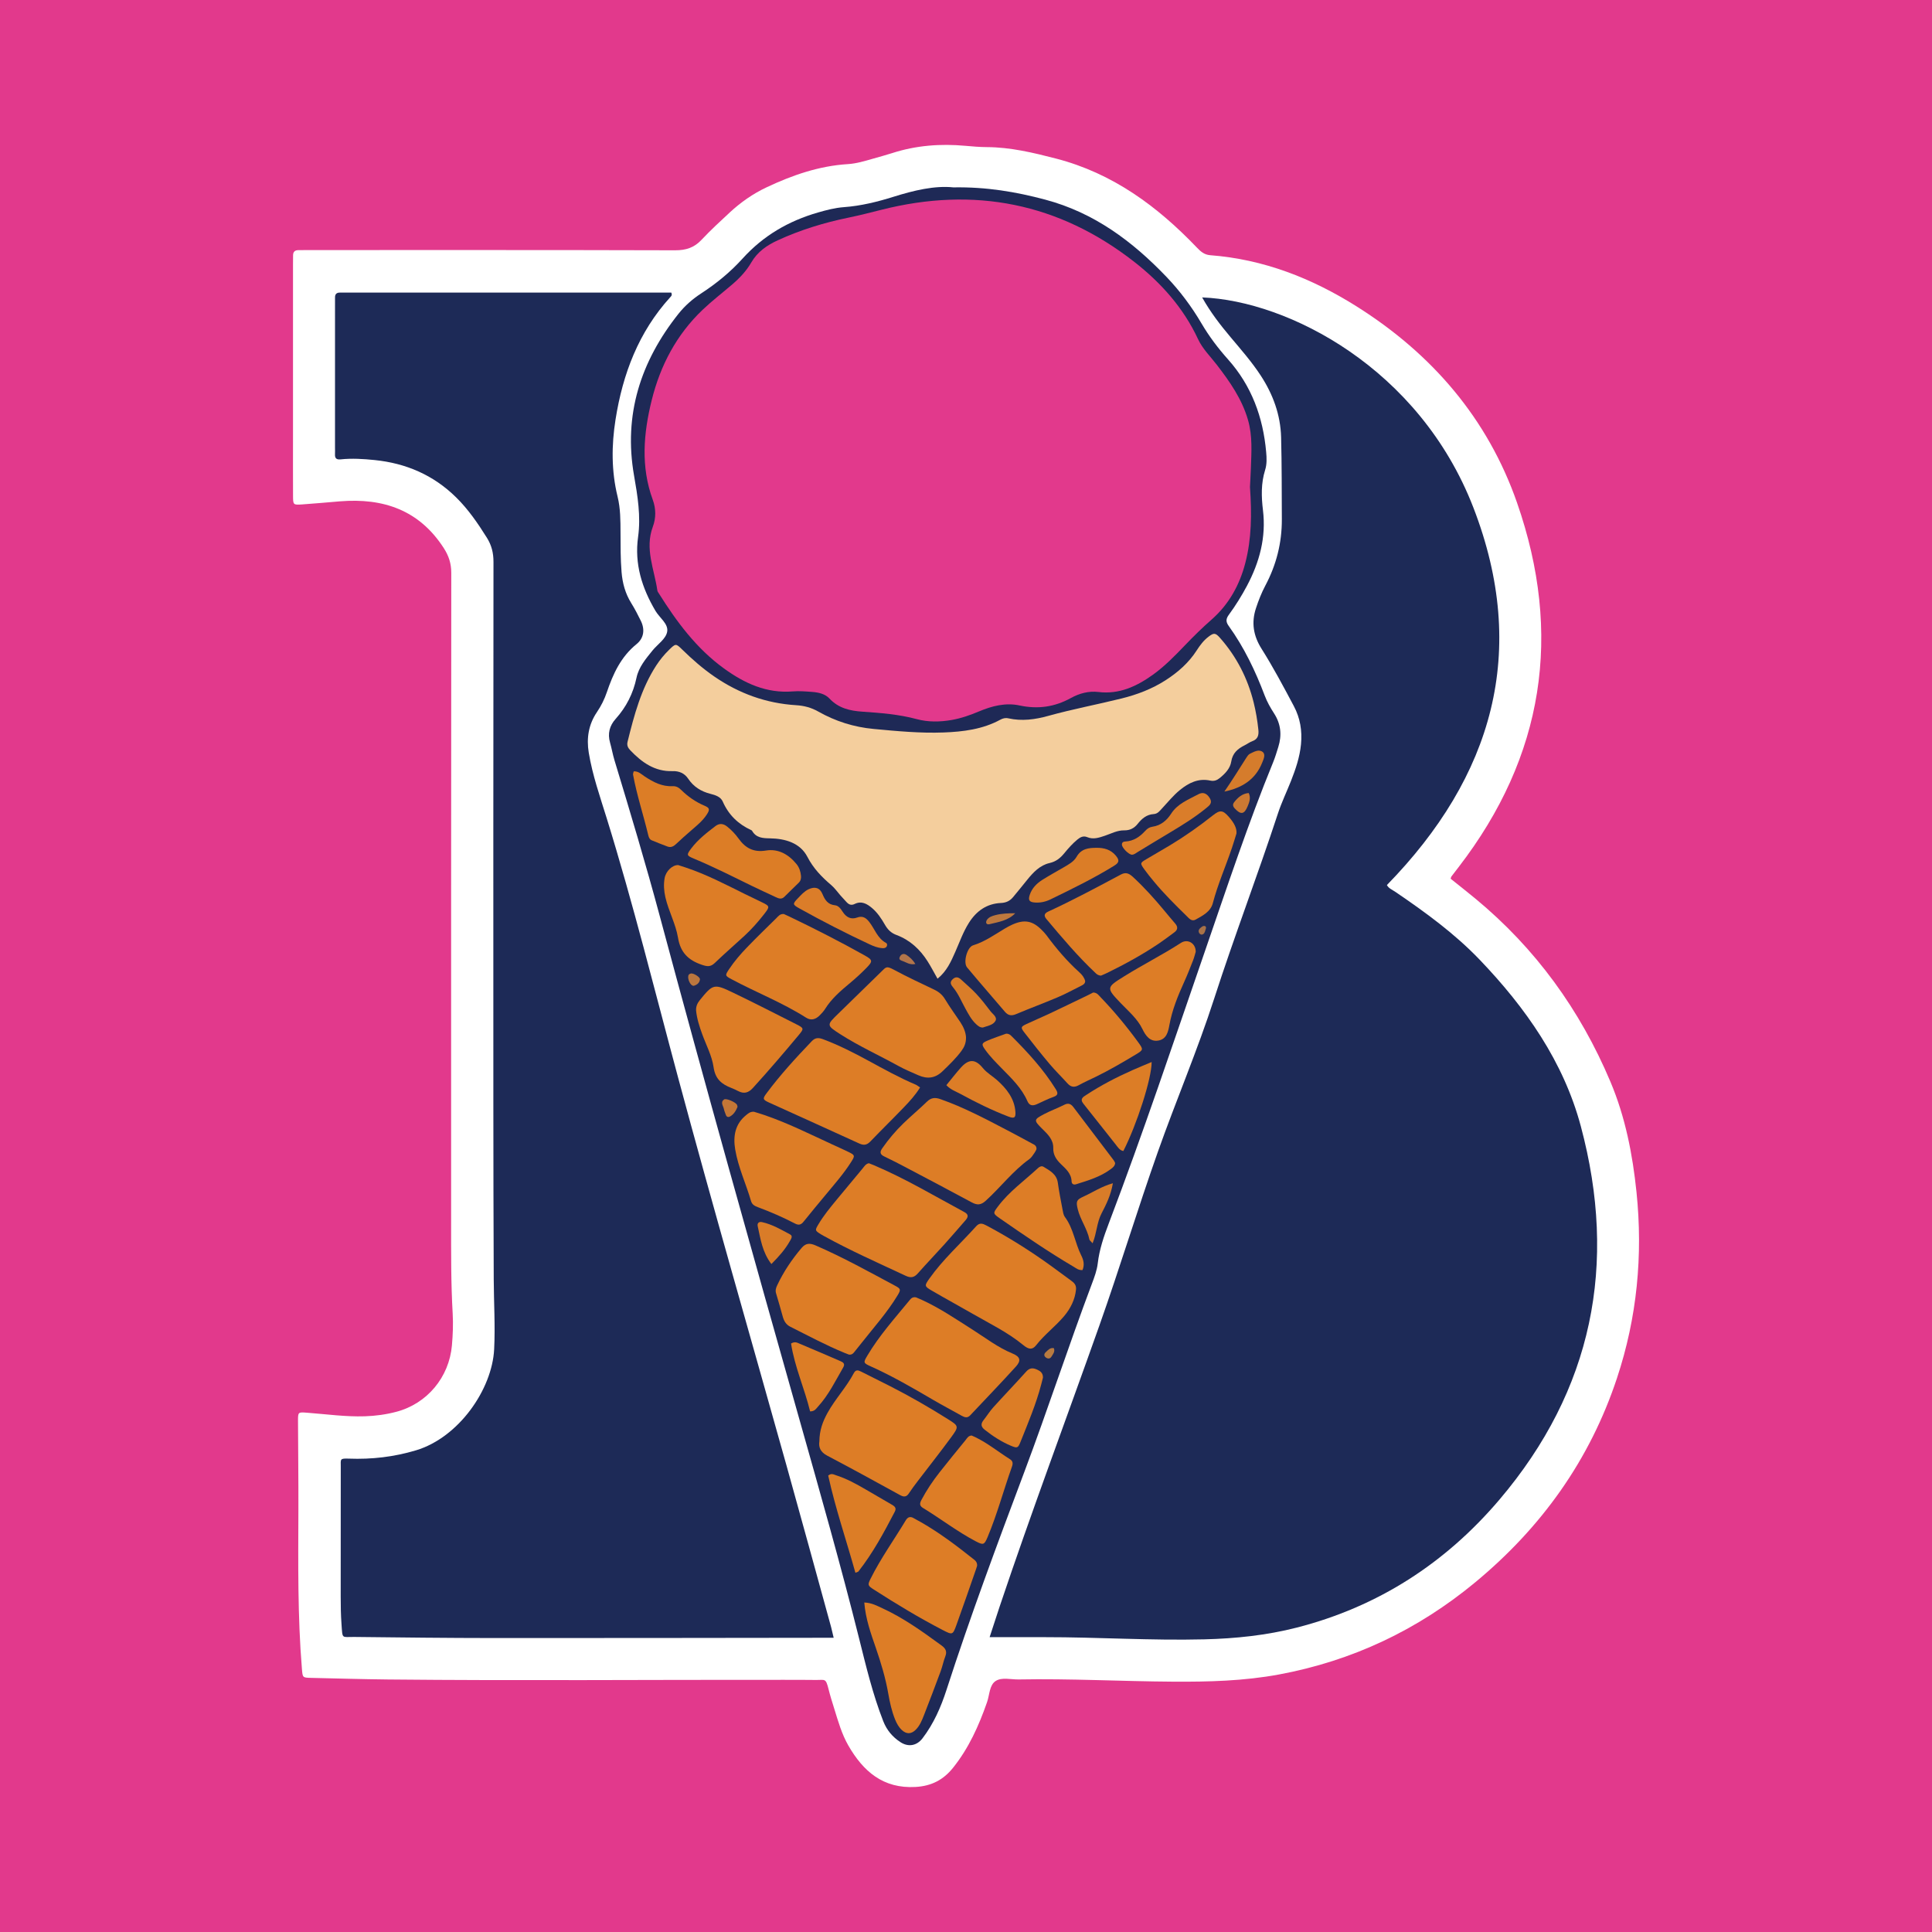<svg width="200" height="200" viewBox="0 0 200 200" fill="none" xmlns="http://www.w3.org/2000/svg">
<rect x="0" y="0" width="200" height="200" fill="#333333" stroke="none"/>
<g clip-path="url(#clip0_6_25721)">
<path d="M200 0H0V200H200V0Z" fill="#E2398C"/>
<path d="M150.17 90.966C151.016 91.645 151.882 92.323 152.729 93.023C158.965 98.18 163.574 104.545 166.711 111.982C168.251 115.633 169.006 119.49 169.41 123.41C170.085 129.96 169.468 136.391 167.392 142.654C164.578 151.146 159.573 158.126 152.704 163.81C146.753 168.734 139.992 171.932 132.398 173.342C128.772 174.015 125.101 174.109 121.425 174.085C116.1 174.05 110.779 173.757 105.453 173.856C104.648 173.871 103.715 173.603 103.074 174.014C102.418 174.435 102.445 175.446 102.182 176.199C101.332 178.641 100.286 180.973 98.652 183.008C97.653 184.251 96.426 184.891 94.783 184.985C91.413 185.179 89.353 183.358 87.82 180.696C87.143 179.52 86.767 178.195 86.365 176.896C86.159 176.23 85.945 175.564 85.778 174.888C85.477 173.673 85.412 173.924 84.436 173.909C83.261 173.892 82.086 173.897 80.91 173.896C67.321 173.88 53.732 173.997 40.144 173.859C37.5 173.832 34.857 173.753 32.213 173.693C31.322 173.673 31.329 173.665 31.256 172.782C30.802 167.284 30.872 161.775 30.89 156.266C30.9 153.218 30.86 150.17 30.85 147.121C30.847 146.151 30.854 146.174 31.831 146.248C33.807 146.397 35.774 146.678 37.764 146.614C38.871 146.579 39.958 146.43 41.026 146.149C44.218 145.309 46.495 142.571 46.783 139.274C46.879 138.174 46.925 137.072 46.861 135.973C46.679 132.817 46.699 129.659 46.699 126.5C46.699 104.097 46.694 81.693 46.715 59.29C46.716 58.322 46.453 57.536 45.935 56.732C43.392 52.791 39.668 51.537 35.204 51.897C33.887 52.003 32.571 52.131 31.253 52.219C30.355 52.279 30.339 52.255 30.335 51.333C30.326 49.24 30.332 47.146 30.332 45.053C30.332 39.14 30.332 33.227 30.332 27.314C30.332 27.02 30.338 26.726 30.339 26.433C30.34 26.071 30.524 25.897 30.882 25.895C31.249 25.893 31.616 25.886 31.984 25.886C44.618 25.886 57.252 25.874 69.886 25.91C70.999 25.913 71.852 25.646 72.615 24.833C73.544 23.844 74.545 22.921 75.541 21.997C76.678 20.943 77.939 20.06 79.346 19.396C82.02 18.135 84.778 17.176 87.761 16.99C88.644 16.935 89.492 16.681 90.339 16.436C91.008 16.242 91.684 16.067 92.347 15.852C94.833 15.046 97.376 14.859 99.965 15.097C100.696 15.164 101.43 15.225 102.163 15.229C104.61 15.241 106.949 15.803 109.306 16.412C115.177 17.929 119.808 21.349 123.907 25.634C124.302 26.047 124.673 26.373 125.285 26.419C130.794 26.839 135.781 28.793 140.412 31.704C148.225 36.616 154.001 43.319 157.042 52.039C161.779 65.621 159.841 78.284 150.994 89.763C150.748 90.083 150.498 90.4 150.257 90.723C150.214 90.777 150.206 90.857 150.17 90.966Z" fill="white"/>
<path d="M124.446 30.789C133.31 31.129 146.939 38.102 152.525 52.549C158.273 67.416 154.545 80.38 143.573 91.619C143.745 91.964 144.132 92.11 144.447 92.325C147.547 94.435 150.581 96.639 153.182 99.356C157.938 104.324 161.856 109.898 163.647 116.592C167.465 130.861 164.873 143.881 155.223 155.24C149.637 161.815 142.672 166.324 134.256 168.484C131.109 169.292 127.907 169.623 124.671 169.704C119.162 169.842 113.659 169.475 108.151 169.479C106.283 169.48 104.414 169.479 102.445 169.479C102.802 168.388 103.135 167.348 103.482 166.313C106.76 156.543 110.381 146.895 113.82 137.182C115.925 131.236 117.753 125.198 119.856 119.253C121.739 113.93 123.963 108.73 125.698 103.355C127.771 96.932 130.186 90.629 132.289 84.217C132.665 83.07 133.196 81.974 133.641 80.848C134.127 79.618 134.552 78.372 134.679 77.04C134.811 75.651 134.598 74.339 133.939 73.098C132.872 71.089 131.805 69.078 130.592 67.154C129.749 65.817 129.523 64.455 130.018 62.957C130.283 62.154 130.59 61.37 130.986 60.623C132.128 58.474 132.708 56.185 132.696 53.752C132.682 50.925 132.694 48.097 132.62 45.271C132.559 42.942 131.782 40.821 130.508 38.873C129.58 37.454 128.465 36.186 127.38 34.893C126.323 33.634 125.318 32.342 124.446 30.789Z" fill="#1D2A57"/>
<path d="M86.302 169.543C85.703 169.543 85.267 169.543 84.83 169.543C73.594 169.554 62.357 169.577 51.121 169.57C46.311 169.567 41.501 169.511 36.691 169.457C35.338 169.442 35.468 169.722 35.352 168.133C35.282 167.182 35.27 166.225 35.269 165.271C35.265 160.791 35.274 156.311 35.276 151.831C35.276 151.051 35.16 150.961 36.11 150.997C38.474 151.087 40.782 150.821 43.063 150.137C47.504 148.804 50.945 143.815 51.154 139.679C51.276 137.252 51.121 134.834 51.111 132.412C51.086 126.39 51.074 120.368 51.072 114.345C51.067 95.617 51.065 76.889 51.085 58.162C51.086 57.242 50.891 56.447 50.407 55.674C49.47 54.176 48.479 52.729 47.212 51.482C44.865 49.173 42.027 47.954 38.78 47.624C37.609 47.505 36.436 47.431 35.262 47.554C34.815 47.601 34.655 47.429 34.679 47.008C34.691 46.788 34.68 46.567 34.68 46.347C34.68 41.426 34.68 36.506 34.681 31.585C34.681 31.328 34.689 31.071 34.682 30.814C34.671 30.441 34.852 30.278 35.216 30.289C35.436 30.296 35.657 30.288 35.877 30.288C46.82 30.288 57.763 30.288 68.706 30.288C68.987 30.288 69.268 30.288 69.491 30.288C69.612 30.572 69.479 30.661 69.386 30.764C66.108 34.364 64.466 38.708 63.72 43.43C63.299 46.093 63.284 48.767 63.933 51.413C64.233 52.637 64.231 53.888 64.236 55.136C64.241 56.495 64.233 57.853 64.343 59.209C64.436 60.361 64.728 61.44 65.346 62.433C65.713 63.023 66.034 63.645 66.34 64.269C66.781 65.17 66.654 66.064 65.899 66.675C64.274 67.988 63.465 69.758 62.821 71.655C62.573 72.386 62.232 73.073 61.795 73.717C60.929 74.995 60.699 76.409 60.949 77.923C61.334 80.25 62.113 82.469 62.808 84.708C65.558 93.574 67.782 102.583 70.194 111.541C73.807 124.961 77.669 138.312 81.415 151.695C82.977 157.274 84.501 162.864 86.04 168.449C86.122 168.767 86.191 169.088 86.302 169.543Z" fill="#1D2A57"/>
<path d="M98.692 19.397C102.134 19.339 105.169 19.858 108.209 20.668C113.268 22.016 117.224 24.975 120.749 28.658C122.149 30.121 123.355 31.739 124.383 33.488C125.166 34.821 126.091 36.046 127.124 37.202C129.561 39.93 130.755 43.191 131.073 46.797C131.128 47.415 131.158 48.045 130.965 48.656C130.535 50.019 130.573 51.422 130.741 52.806C131.083 55.619 130.387 58.193 129.085 60.645C128.534 61.683 127.912 62.681 127.218 63.629C126.921 64.035 126.865 64.339 127.19 64.79C128.786 67.008 129.958 69.453 130.92 72.002C131.168 72.658 131.513 73.265 131.891 73.85C132.599 74.945 132.713 76.104 132.329 77.328C132.164 77.852 132.01 78.383 131.802 78.891C129.189 85.276 127.028 91.825 124.778 98.341C121.511 107.803 118.338 117.299 114.777 126.657C114.269 127.993 113.806 129.34 113.639 130.782C113.556 131.5 113.293 132.208 113.035 132.892C110.607 139.345 108.471 145.902 106.046 152.356C103.235 159.84 100.44 167.331 97.98 174.941C97.403 176.725 96.651 178.44 95.499 179.948C94.905 180.726 94.03 180.883 93.207 180.343C92.389 179.806 91.796 179.104 91.431 178.169C90.345 175.391 89.657 172.503 88.935 169.62C87.039 162.041 84.899 154.527 82.775 147.009C77.869 129.646 72.98 112.279 68.304 94.852C66.85 89.433 65.236 84.058 63.607 78.689C63.426 78.094 63.324 77.475 63.152 76.876C62.884 75.943 63.099 75.125 63.729 74.422C64.834 73.191 65.548 71.783 65.891 70.158C66.125 69.051 66.856 68.195 67.55 67.337C68.08 66.681 68.957 66.133 69.071 65.362C69.188 64.568 68.278 63.954 67.855 63.239C66.453 60.867 65.665 58.378 66.055 55.579C66.352 53.444 66.006 51.337 65.637 49.234C64.532 42.935 66.316 37.416 70.231 32.489C70.899 31.648 71.699 30.948 72.598 30.364C74.177 29.338 75.622 28.148 76.883 26.754C79.014 24.398 81.63 22.876 84.665 22.001C85.552 21.745 86.441 21.512 87.351 21.445C89.123 21.315 90.822 20.895 92.506 20.367C94.618 19.707 96.754 19.195 98.692 19.397Z" fill="#1E2956"/>
<path d="M129.397 50.415C129.595 53.247 129.56 55.775 128.921 58.255C128.331 60.545 127.225 62.555 125.434 64.128C124.467 64.977 123.553 65.876 122.664 66.803C121.622 67.89 120.573 68.97 119.344 69.851C117.662 71.056 115.864 71.896 113.713 71.636C112.691 71.512 111.732 71.778 110.852 72.263C109.169 73.19 107.434 73.435 105.538 73.028C104.106 72.72 102.695 73.078 101.35 73.644C100.436 74.029 99.505 74.358 98.521 74.531C97.308 74.744 96.068 74.759 94.911 74.447C93.047 73.944 91.158 73.803 89.256 73.671C87.985 73.583 86.802 73.315 85.873 72.319C85.408 71.82 84.725 71.676 84.057 71.626C83.399 71.577 82.732 71.521 82.077 71.574C79.35 71.794 77.076 70.745 74.935 69.192C72.08 67.121 70.045 64.36 68.2 61.424C68.142 61.331 68.064 61.235 68.05 61.132C67.738 58.947 66.728 56.818 67.577 54.541C67.92 53.621 67.913 52.661 67.572 51.732C66.318 48.31 66.615 44.855 67.464 41.43C68.354 37.838 70.033 34.638 72.745 32.06C73.727 31.126 74.809 30.297 75.838 29.412C76.594 28.762 77.273 28.033 77.773 27.171C78.414 26.067 79.384 25.393 80.509 24.877C82.856 23.8 85.304 23.05 87.831 22.53C88.98 22.294 90.118 22.001 91.256 21.714C100.849 19.29 109.614 21.01 117.422 27.109C120.184 29.267 122.511 31.866 124.021 35.107C124.489 36.111 125.295 36.896 125.966 37.766C127.315 39.517 128.569 41.31 129.194 43.478C129.674 45.142 129.546 46.823 129.489 48.508C129.462 49.242 129.418 49.975 129.397 50.415Z" fill="#E2398C"/>
<path d="M97.053 101.316C96.677 100.653 96.375 100.068 96.023 99.513C95.236 98.272 94.191 97.305 92.802 96.79C92.238 96.581 91.893 96.227 91.61 95.734C91.244 95.097 90.84 94.48 90.271 93.999C89.745 93.554 89.175 93.23 88.467 93.582C88.095 93.767 87.839 93.616 87.6 93.349C87.404 93.13 87.202 92.917 87.007 92.698C86.691 92.341 86.416 91.936 86.057 91.63C85.064 90.786 84.206 89.907 83.576 88.692C82.83 87.255 81.282 86.81 79.711 86.785C78.948 86.773 78.274 86.738 77.852 86C77.835 85.971 77.798 85.948 77.766 85.933C76.413 85.315 75.424 84.354 74.817 82.974C74.601 82.483 74.059 82.307 73.549 82.179C72.588 81.938 71.801 81.451 71.24 80.611C70.863 80.046 70.295 79.805 69.63 79.827C67.776 79.888 66.44 78.919 65.239 77.661C64.992 77.403 64.875 77.147 64.968 76.775C65.649 74.028 66.369 71.298 67.937 68.886C68.319 68.299 68.76 67.761 69.261 67.272C69.952 66.599 69.958 66.593 70.633 67.252C71.659 68.254 72.733 69.196 73.915 70.013C76.478 71.785 79.306 72.811 82.42 73.002C83.241 73.052 83.982 73.249 84.709 73.66C86.483 74.665 88.39 75.269 90.435 75.46C92.848 75.685 95.26 75.917 97.687 75.825C99.714 75.749 101.713 75.5 103.538 74.511C103.806 74.366 104.068 74.29 104.378 74.36C105.778 74.676 107.16 74.484 108.511 74.109C111.021 73.411 113.58 72.931 116.105 72.306C117.713 71.907 119.254 71.321 120.659 70.419C121.939 69.597 123.061 68.611 123.89 67.318C124.228 66.79 124.604 66.291 125.108 65.909C125.66 65.49 125.823 65.499 126.3 66.039C128.008 67.974 129.153 70.208 129.776 72.707C130.007 73.632 130.162 74.572 130.264 75.523C130.327 76.11 130.221 76.518 129.623 76.735C129.35 76.834 129.111 77.02 128.848 77.151C128.131 77.507 127.595 77.958 127.457 78.841C127.347 79.544 126.84 80.074 126.287 80.527C125.989 80.771 125.692 80.894 125.281 80.805C124.063 80.542 123.057 81.037 122.144 81.782C121.458 82.342 120.906 83.032 120.304 83.675C120.059 83.937 119.85 84.249 119.424 84.274C118.709 84.317 118.206 84.737 117.784 85.272C117.421 85.732 116.978 85.968 116.365 85.959C115.656 85.949 115.022 86.299 114.363 86.52C113.767 86.72 113.174 86.922 112.545 86.66C112.146 86.494 111.83 86.665 111.536 86.906C111.023 87.327 110.587 87.824 110.167 88.335C109.766 88.823 109.326 89.188 108.655 89.341C107.649 89.569 106.954 90.312 106.323 91.094C105.839 91.693 105.356 92.293 104.861 92.883C104.542 93.264 104.152 93.452 103.623 93.476C102.152 93.542 101.076 94.303 100.303 95.528C99.712 96.465 99.344 97.505 98.902 98.512C98.459 99.516 98.022 100.53 97.053 101.316Z" fill="#F4CE9D"/>
<path d="M111.382 133.546C111.279 134.515 110.837 135.436 110.163 136.238C109.266 137.305 108.133 138.144 107.266 139.251C106.883 139.74 106.518 139.729 105.921 139.237C104.348 137.941 102.526 137.058 100.778 136.053C99.346 135.229 97.894 134.441 96.467 133.61C95.684 133.154 95.684 133.1 96.21 132.357C97.618 130.368 99.434 128.745 101.052 126.943C101.415 126.539 101.729 126.658 102.114 126.862C104.161 127.947 106.126 129.165 108.024 130.489C108.987 131.161 109.921 131.875 110.873 132.563C111.185 132.789 111.455 133.025 111.382 133.546Z" fill="#DD7D26"/>
<path d="M84.821 149.211C84.829 148.048 85.182 147.133 85.668 146.255C86.47 144.808 87.626 143.596 88.397 142.13C88.587 141.768 88.843 141.836 89.134 141.984C90.148 142.497 91.169 142.998 92.181 143.515C94.208 144.549 96.178 145.684 98.104 146.895C99.261 147.622 99.291 147.655 98.462 148.788C97.337 150.326 96.15 151.82 94.995 153.336C94.684 153.744 94.374 154.155 94.094 154.584C93.837 154.977 93.569 154.988 93.174 154.772C90.667 153.395 88.16 152.016 85.628 150.687C84.914 150.311 84.726 149.79 84.821 149.211Z" fill="#DD7D26"/>
<path d="M94.821 134.3C94.976 134.367 95.214 134.464 95.447 134.571C97.29 135.416 98.96 136.555 100.664 137.636C102.025 138.5 103.303 139.496 104.816 140.116C105.606 140.44 105.73 140.842 105.18 141.451C103.631 143.166 102.019 144.824 100.438 146.511C100.144 146.824 99.861 146.73 99.551 146.557C98.558 146.001 97.55 145.471 96.568 144.896C94.477 143.672 92.382 142.456 90.168 141.46C89.358 141.096 89.36 141.058 89.78 140.347C91.019 138.25 92.646 136.448 94.179 134.575C94.319 134.403 94.475 134.242 94.821 134.3Z" fill="#DD7D26"/>
<path d="M89.943 120.417C90.119 120.486 90.291 120.548 90.458 120.62C93.707 121.998 96.733 123.807 99.832 125.475C100.317 125.736 100.216 126.017 99.933 126.34C99.21 127.168 98.494 128.004 97.758 128.821C96.849 129.829 95.908 130.808 95.01 131.825C94.633 132.252 94.284 132.316 93.764 132.072C90.907 130.736 88.021 129.461 85.258 127.933C85.162 127.88 85.064 127.828 84.972 127.769C84.357 127.379 84.351 127.367 84.717 126.75C85.261 125.831 85.938 125.01 86.615 124.189C87.501 123.114 88.392 122.043 89.285 120.974C89.467 120.756 89.614 120.486 89.943 120.417Z" fill="#DD7D26"/>
<path d="M107.296 118.966C107.251 119.052 107.199 119.192 107.114 119.308C106.942 119.544 106.792 119.824 106.563 119.987C104.853 121.21 103.588 122.897 102.048 124.298C101.543 124.757 101.155 124.773 100.596 124.471C98.372 123.268 96.134 122.092 93.897 120.913C93.119 120.503 92.34 120.094 91.545 119.718C91.093 119.504 91.057 119.264 91.33 118.872C91.981 117.936 92.715 117.069 93.532 116.278C94.321 115.514 95.171 114.812 95.957 114.044C96.387 113.624 96.8 113.589 97.345 113.78C99.776 114.633 102.041 115.837 104.314 117.026C105.158 117.468 105.997 117.92 106.834 118.375C107.051 118.493 107.324 118.58 107.296 118.966Z" fill="#DD7D26"/>
<path d="M95.246 112.573C94.737 113.394 94.16 114.011 93.581 114.616C92.438 115.809 91.253 116.962 90.11 118.155C89.75 118.531 89.432 118.596 88.95 118.375C85.848 116.95 82.731 115.556 79.623 114.141C78.958 113.838 78.932 113.742 79.344 113.187C80.77 111.267 82.385 109.512 84.034 107.784C84.412 107.388 84.762 107.415 85.215 107.585C86.835 108.195 88.374 108.974 89.889 109.8C91.501 110.679 93.108 111.566 94.8 112.286C94.931 112.342 95.043 112.441 95.246 112.573Z" fill="#DD7D26"/>
<path d="M100.001 107.361C100.018 107.978 99.815 108.402 99.526 108.794C98.958 109.565 98.269 110.218 97.584 110.884C96.811 111.635 95.992 111.717 95.066 111.31C94.362 111 93.647 110.704 92.975 110.332C90.986 109.233 88.909 108.293 86.992 107.065C85.539 106.134 85.557 106.116 86.782 104.929C88.256 103.499 89.724 102.063 91.191 100.626C91.741 100.087 91.747 99.96 92.582 100.412C93.936 101.143 95.337 101.789 96.725 102.455C97.202 102.684 97.562 102.991 97.842 103.458C98.331 104.274 98.901 105.042 99.428 105.836C99.759 106.331 99.969 106.874 100.001 107.361Z" fill="#DD7D26"/>
<path d="M87.892 140.232C87.795 140.194 87.623 140.131 87.455 140.062C85.517 139.269 83.675 138.277 81.807 137.34C81.372 137.122 81.164 136.759 81.039 136.323C80.807 135.513 80.591 134.697 80.341 133.893C80.243 133.577 80.33 133.319 80.456 133.05C81.116 131.647 81.974 130.376 82.975 129.193C83.41 128.679 83.826 128.666 84.42 128.922C87.254 130.147 89.945 131.648 92.662 133.1C93.266 133.422 93.274 133.505 92.898 134.124C91.828 135.887 90.451 137.419 89.181 139.032C88.931 139.349 88.676 139.661 88.425 139.977C88.307 140.123 88.18 140.25 87.892 140.232Z" fill="#DD7D26"/>
<path d="M81.145 94.62C81.295 94.689 81.496 94.777 81.694 94.872C84.343 96.141 86.958 97.477 89.522 98.911C90.348 99.373 90.371 99.503 89.695 100.197C89.158 100.748 88.585 101.268 87.995 101.761C87.034 102.563 86.085 103.367 85.413 104.447C85.26 104.693 85.052 104.911 84.846 105.119C84.442 105.525 83.961 105.676 83.451 105.351C80.995 103.788 78.278 102.736 75.723 101.367C75.035 100.999 75.044 100.973 75.5 100.292C76.033 99.496 76.658 98.771 77.319 98.085C78.312 97.053 79.34 96.056 80.362 95.053C80.564 94.852 80.741 94.587 81.145 94.62Z" fill="#DD7D26"/>
<path d="M78.045 115.088C78.331 115.177 78.717 115.29 79.098 115.419C81.536 116.246 83.832 117.402 86.163 118.476C86.729 118.737 87.301 118.986 87.86 119.262C88.497 119.577 88.518 119.639 88.138 120.244C87.335 121.522 86.329 122.644 85.374 123.805C84.652 124.683 83.914 125.548 83.209 126.439C82.937 126.783 82.705 126.874 82.287 126.656C81.052 126.01 79.771 125.459 78.465 124.97C78.153 124.853 77.859 124.716 77.752 124.347C77.23 122.552 76.417 120.843 76.107 118.988C75.878 117.617 76.087 116.348 77.268 115.413C77.47 115.255 77.654 115.071 78.045 115.088Z" fill="#DD7D26"/>
<path d="M113.971 100.998C113.697 100.979 113.555 100.867 113.42 100.74C111.574 99.003 109.945 97.07 108.319 95.133C108.025 94.782 108.122 94.546 108.503 94.37C111.067 93.189 113.554 91.855 116.042 90.527C116.591 90.234 116.933 90.462 117.303 90.802C118.463 91.873 119.515 93.045 120.522 94.258C120.897 94.709 121.269 95.162 121.654 95.604C121.962 95.957 121.926 96.256 121.554 96.526C121.051 96.893 120.557 97.273 120.042 97.623C118.31 98.798 116.48 99.802 114.602 100.72C114.374 100.831 114.138 100.925 113.971 100.998Z" fill="#DD7D26"/>
<path d="M101.152 162.085C101.131 162.15 101.091 162.29 101.043 162.428C100.365 164.368 99.701 166.313 99 168.244C98.63 169.263 98.589 169.258 97.586 168.739C95.14 167.471 92.786 166.044 90.468 164.557C89.824 164.144 89.798 164.078 90.128 163.416C91.179 161.309 92.555 159.396 93.765 157.383C93.973 157.037 94.234 156.95 94.59 157.162C94.842 157.312 95.107 157.442 95.361 157.588C97.244 158.671 98.975 159.972 100.672 161.319C100.896 161.498 101.17 161.653 101.152 162.085Z" fill="#DD7D26"/>
<path d="M112.336 101.553C112.338 101.825 112.141 101.938 111.945 102.036C111.125 102.446 110.318 102.886 109.476 103.244C108.06 103.847 106.613 104.379 105.195 104.978C104.716 105.181 104.368 105.138 104.031 104.742C102.726 103.206 101.396 101.69 100.107 100.141C99.691 99.641 100.111 98.054 100.73 97.862C101.946 97.485 102.958 96.759 104.025 96.121C104.276 95.971 104.536 95.83 104.803 95.711C106.061 95.149 106.914 95.316 107.874 96.304C108.027 96.462 108.184 96.619 108.314 96.795C109.339 98.185 110.451 99.496 111.737 100.655C112.008 100.898 112.242 101.186 112.336 101.553Z" fill="#DD7D26"/>
<path d="M72.061 104.631C72.029 104.201 72.189 103.847 72.454 103.521C73.806 101.86 73.911 101.808 75.876 102.754C78.085 103.817 80.268 104.934 82.456 106.042C83.228 106.433 83.236 106.487 82.69 107.142C81.143 108.997 79.572 110.831 77.946 112.619C77.471 113.141 77.016 113.259 76.411 112.945C76.184 112.827 75.95 112.718 75.712 112.626C74.712 112.24 74.045 111.709 73.87 110.479C73.704 109.309 73.108 108.199 72.695 107.064C72.408 106.272 72.147 105.474 72.061 104.631Z" fill="#DD7D26"/>
<path d="M113.167 102.745C113.565 102.754 113.732 103.023 113.928 103.226C115.326 104.679 116.611 106.228 117.799 107.856C118.383 108.655 118.381 108.679 117.567 109.168C116.217 109.978 114.858 110.774 113.442 111.466C112.85 111.755 112.244 112.02 111.669 112.34C111.208 112.596 110.855 112.54 110.508 112.155C109.896 111.475 109.237 110.836 108.648 110.136C107.753 109.072 106.887 107.982 106.038 106.88C105.638 106.361 105.671 106.286 106.266 106.005C107.027 105.645 107.806 105.324 108.568 104.965C109.926 104.325 111.276 103.669 112.629 103.018C112.826 102.923 113.018 102.821 113.167 102.745Z" fill="#DD7D26"/>
<path d="M70.207 89.553C70.453 89.633 70.732 89.721 71.01 89.814C73.136 90.525 75.117 91.561 77.117 92.553C77.675 92.829 78.238 93.094 78.798 93.366C79.719 93.814 79.727 93.832 79.068 94.675C78.458 95.454 77.801 96.195 77.074 96.867C76.053 97.812 74.997 98.72 73.996 99.685C73.548 100.117 73.19 100.059 72.635 99.868C71.246 99.391 70.44 98.607 70.186 97.067C69.95 95.638 69.207 94.316 68.88 92.882C68.731 92.227 68.686 91.574 68.798 90.921C68.925 90.177 69.61 89.53 70.207 89.553Z" fill="#DD7D26"/>
<path d="M100.581 148.603C100.675 148.645 100.809 148.701 100.939 148.763C102.237 149.386 103.349 150.301 104.559 151.062C104.864 151.254 104.87 151.513 104.758 151.827C103.894 154.245 103.236 156.734 102.241 159.106C101.896 159.929 101.796 159.967 101.025 159.563C99.103 158.556 97.386 157.221 95.537 156.097C95.151 155.863 95.215 155.594 95.391 155.263C95.927 154.255 96.559 153.31 97.263 152.415C98.148 151.291 99.054 150.183 99.958 149.075C100.114 148.884 100.231 148.627 100.581 148.603Z" fill="#DD7D26"/>
<path d="M89.469 165.89C90.238 165.921 90.786 166.229 91.343 166.485C93.554 167.499 95.513 168.916 97.468 170.34C97.868 170.631 98.063 170.938 97.864 171.451C97.666 171.961 97.563 172.508 97.372 173.022C96.813 174.533 96.24 176.039 95.654 177.54C95.442 178.084 95.224 178.637 94.798 179.061C94.328 179.529 93.832 179.539 93.35 179.086C93.025 178.781 92.818 178.397 92.652 177.982C92.31 177.126 92.111 176.23 91.955 175.33C91.672 173.699 91.197 172.128 90.658 170.567C90.146 169.087 89.613 167.604 89.469 165.89Z" fill="#DD7D26"/>
<path d="M127.997 86.288C127.859 86.73 127.704 87.258 127.528 87.779C126.884 89.69 126.065 91.539 125.55 93.498C125.317 94.385 124.503 94.785 123.771 95.196C123.358 95.427 123.086 95.066 122.831 94.817C121.651 93.662 120.476 92.5 119.425 91.222C119.099 90.826 118.77 90.43 118.473 90.012C118.004 89.352 118.01 89.337 118.675 88.939C119.494 88.449 120.326 87.982 121.142 87.489C122.683 86.558 124.151 85.522 125.562 84.403C126.301 83.816 126.594 83.859 127.213 84.568C127.783 85.219 128.051 85.77 127.997 86.288Z" fill="#DD7D26"/>
<path d="M112.062 131.477C111.64 131.507 111.415 131.293 111.169 131.149C108.542 129.603 106.031 127.88 103.529 126.143C102.769 125.616 102.782 125.596 103.313 124.888C104.47 123.343 106.042 122.231 107.437 120.934C107.606 120.777 107.823 120.659 108.035 120.79C108.685 121.191 109.383 121.543 109.507 122.441C109.632 123.348 109.81 124.248 109.982 125.149C110.037 125.435 110.075 125.763 110.24 125.984C111.13 127.179 111.283 128.68 111.935 129.97C112.174 130.442 112.287 130.929 112.062 131.477Z" fill="#DD7D26"/>
<path d="M123.78 98.534C123.704 98.784 123.628 99.107 123.508 99.413C123.213 100.164 122.92 100.916 122.586 101.65C121.932 103.089 121.341 104.543 121.056 106.11C120.931 106.795 120.768 107.557 119.939 107.714C119.048 107.883 118.591 107.202 118.272 106.543C117.743 105.45 116.84 104.706 116.032 103.86C114.498 102.253 114.506 102.232 116.374 101.068C118.303 99.865 120.339 98.843 122.25 97.607C122.955 97.149 123.795 97.65 123.78 98.534Z" fill="#DD7D26"/>
<path d="M82.919 90.669C82.944 90.936 82.888 91.181 82.691 91.375C82.195 91.863 81.691 92.342 81.2 92.835C80.9 93.135 80.602 93.01 80.295 92.866C79.467 92.477 78.633 92.099 77.811 91.697C75.838 90.732 73.878 89.738 71.848 88.892C71.057 88.563 71.049 88.504 71.567 87.818C72.259 86.901 73.16 86.208 74.062 85.517C74.483 85.194 74.887 85.261 75.267 85.56C75.729 85.923 76.129 86.354 76.474 86.831C77.174 87.8 78.018 88.256 79.296 88.047C80.575 87.838 81.643 88.451 82.459 89.454C82.744 89.805 82.875 90.222 82.919 90.669Z" fill="#DC7D26"/>
<path d="M115.44 120.4C115.413 120.706 115.201 120.866 115 121.017C113.924 121.826 112.655 122.199 111.396 122.594C111.13 122.678 110.941 122.56 110.931 122.297C110.903 121.469 110.326 120.994 109.804 120.485C109.342 120.035 109.015 119.544 109.033 118.856C109.057 117.956 108.44 117.399 107.865 116.829C107.005 115.975 107.004 115.896 108.086 115.331C108.766 114.976 109.494 114.712 110.179 114.365C110.596 114.154 110.864 114.274 111.118 114.609C112.51 116.448 113.907 118.284 115.299 120.123C115.364 120.208 115.398 120.316 115.44 120.4Z" fill="#DC7D26"/>
<path d="M88.552 162.814C87.61 159.434 86.475 156.128 85.735 152.751C86.069 152.473 86.302 152.642 86.533 152.715C87.624 153.059 88.619 153.609 89.603 154.18C90.491 154.695 91.374 155.217 92.264 155.728C92.569 155.903 92.848 156.068 92.628 156.49C91.512 158.636 90.365 160.763 88.865 162.675C88.825 162.724 88.735 162.735 88.552 162.814Z" fill="#DC7D26"/>
<path d="M65.602 79.848C66.099 79.821 66.416 80.166 66.765 80.395C67.638 80.966 68.534 81.439 69.618 81.384C69.973 81.366 70.25 81.51 70.497 81.755C71.206 82.457 72.006 83.017 72.935 83.409C73.48 83.639 73.497 83.814 73.157 84.334C72.73 84.987 72.125 85.467 71.545 85.973C71.021 86.43 70.496 86.887 69.994 87.367C69.732 87.617 69.457 87.763 69.108 87.636C68.558 87.436 68.016 87.212 67.474 86.992C67.246 86.9 67.164 86.69 67.112 86.473C66.611 84.373 65.923 82.319 65.534 80.191C65.516 80.093 65.573 79.983 65.602 79.848Z" fill="#DC7D26"/>
<path d="M119.219 109.939C119.224 111.649 117.694 116.387 116.289 119.154C115.901 119.084 115.712 118.748 115.5 118.483C114.378 117.085 113.287 115.662 112.161 114.267C111.746 113.753 112.131 113.554 112.465 113.336C113.969 112.352 115.56 111.526 117.201 110.796C117.83 110.516 118.469 110.257 119.219 109.939Z" fill="#DC7D26"/>
<path d="M107.968 142.608C107.921 142.794 107.858 143.041 107.794 143.288C107.259 145.349 106.426 147.303 105.639 149.273C105.383 149.914 105.297 149.936 104.652 149.665C103.668 149.251 102.781 148.675 101.943 148.013C101.529 147.686 101.516 147.389 101.825 147.001C102.166 146.572 102.455 146.097 102.821 145.692C103.95 144.444 105.117 143.23 106.241 141.978C106.574 141.607 106.903 141.582 107.311 141.761C107.658 141.914 107.972 142.093 107.968 142.608Z" fill="#DC7D26"/>
<path d="M104.152 107.006C104.444 107.001 104.581 107.125 104.711 107.255C106.401 108.944 108.014 110.696 109.283 112.737C109.522 113.121 109.58 113.369 109.053 113.554C108.467 113.76 107.91 114.051 107.34 114.304C106.917 114.492 106.573 114.487 106.354 113.985C105.768 112.641 104.727 111.646 103.725 110.624C103.108 109.995 102.485 109.37 101.973 108.651C101.594 108.118 101.61 107.993 102.176 107.745C102.845 107.453 103.545 107.23 104.152 107.006Z" fill="#DC7D27"/>
<path d="M113.522 87.765C114.289 87.755 114.98 87.95 115.494 88.557C115.901 89.038 115.873 89.288 115.351 89.611C113.226 90.926 110.983 92.018 108.739 93.108C108.24 93.35 107.698 93.47 107.136 93.429C106.555 93.386 106.418 93.189 106.594 92.648C106.821 91.95 107.312 91.455 107.911 91.077C108.625 90.628 109.365 90.22 110.094 89.797C110.605 89.501 111.159 89.202 111.448 88.696C111.936 87.844 112.694 87.768 113.522 87.765Z" fill="#DB7D27"/>
<path d="M83.862 146.108C83.29 143.749 82.257 141.487 81.89 139.081C82.29 138.84 82.531 138.996 82.749 139.087C84.17 139.68 85.583 140.294 86.998 140.902C87.298 141.031 87.506 141.18 87.287 141.559C86.479 142.954 85.777 144.416 84.672 145.619C84.482 145.826 84.336 146.109 83.862 146.108Z" fill="#DC7D26"/>
<path d="M97.967 112.335C98.495 111.694 98.961 111.085 99.472 110.516C100.288 109.606 100.975 109.617 101.739 110.557C102.16 111.074 102.741 111.39 103.21 111.809C104.173 112.668 105.029 113.713 105.116 115.12C105.153 115.719 104.99 115.818 104.38 115.583C102.67 114.927 101.029 114.118 99.423 113.241C98.948 112.981 98.41 112.814 97.967 112.335Z" fill="#DC7D27"/>
<path d="M91.306 98.149C90.823 98.111 90.415 97.941 90.018 97.756C87.564 96.611 85.155 95.375 82.789 94.059C82.03 93.637 82.026 93.58 82.613 92.973C82.942 92.632 83.258 92.267 83.698 92.058C84.345 91.751 84.863 91.885 85.138 92.544C85.396 93.163 85.693 93.634 86.427 93.711C86.823 93.753 87.044 94.098 87.242 94.4C87.61 94.963 88.102 95.215 88.738 94.982C89.301 94.776 89.648 95.019 89.966 95.415C90.552 96.146 90.817 97.13 91.725 97.611C91.862 97.683 91.859 97.892 91.771 98.008C91.654 98.161 91.457 98.171 91.306 98.149Z" fill="#DB7D29"/>
<path d="M117.182 88.48C116.855 88.474 116.161 87.788 116.141 87.446C116.127 87.206 116.292 87.122 116.483 87.113C117.352 87.071 117.998 86.621 118.559 86.006C118.761 85.784 118.989 85.627 119.303 85.582C120.165 85.458 120.787 84.93 121.231 84.239C121.909 83.182 123.03 82.777 124.044 82.224C124.558 81.944 124.955 82.155 125.242 82.631C125.538 83.122 125.21 83.375 124.892 83.635C123.725 84.589 122.451 85.386 121.159 86.155C120.025 86.83 118.901 87.52 117.771 88.202C117.584 88.316 117.417 88.471 117.182 88.48Z" fill="#DA7D2A"/>
<path d="M115.205 122.489C114.992 123.747 114.51 124.691 114.028 125.619C113.544 126.549 113.54 127.635 113.107 128.704C112.904 128.472 112.795 128.405 112.777 128.32C112.55 127.195 111.826 126.259 111.562 125.152C111.373 124.358 111.446 124.196 112.162 123.87C113.119 123.436 113.998 122.829 115.205 122.489Z" fill="#D87C29"/>
<path d="M101.745 106.37C101.436 106.374 101.245 106.202 101.055 106.027C100.559 105.572 100.256 104.984 99.937 104.407C99.53 103.671 99.214 102.881 98.672 102.224C98.445 101.949 98.276 101.699 98.612 101.376C98.919 101.081 99.196 101.132 99.476 101.39C100.014 101.886 100.578 102.36 101.075 102.894C101.598 103.456 102.07 104.066 102.534 104.679C102.765 104.984 103.264 105.29 103.05 105.679C102.803 106.13 102.199 106.2 101.745 106.37Z" fill="#D97D29"/>
<path d="M79.854 130.853C78.908 129.62 78.733 128.26 78.44 126.945C78.369 126.627 78.55 126.442 78.881 126.513C79.935 126.741 80.857 127.287 81.792 127.788C82.106 127.956 81.894 128.251 81.775 128.464C81.286 129.333 80.635 130.072 79.854 130.853Z" fill="#D97C28"/>
<path d="M126.748 81.943C127.554 80.778 128.281 79.597 129.027 78.429C129.124 78.278 129.24 78.104 129.391 78.03C129.809 77.824 130.316 77.529 130.71 77.841C131.049 78.109 130.797 78.606 130.653 78.969C129.953 80.719 128.545 81.574 126.748 81.943Z" fill="#D57C2C"/>
<path d="M129.265 82.093C129.51 82.602 129.328 83.046 129.152 83.475C128.809 84.312 128.445 84.361 127.828 83.699C127.621 83.477 127.579 83.272 127.768 83.034C128.155 82.545 128.602 82.151 129.265 82.093Z" fill="#CB7933"/>
<path d="M76.348 114.585C76.183 114.983 75.969 115.36 75.567 115.58C75.387 115.679 75.217 115.635 75.14 115.413C75.069 115.207 74.978 115.006 74.934 114.794C74.866 114.468 74.542 114.113 74.956 113.815C75.165 113.664 76.148 114.09 76.297 114.369C76.328 114.429 76.33 114.503 76.348 114.585Z" fill="#C37636"/>
<path d="M105.099 94.538C104.356 95.309 103.367 95.443 102.421 95.675C102.295 95.706 102.108 95.689 102.087 95.497C102.077 95.402 102.122 95.281 102.182 95.202C102.392 94.923 102.705 94.822 103.03 94.736C103.704 94.558 104.395 94.537 105.099 94.538Z" fill="#BD783E"/>
<path d="M71.541 100.77C71.839 100.749 72.482 101.154 72.458 101.384C72.42 101.745 72.158 101.952 71.835 102.043C71.579 102.115 71.247 101.598 71.238 101.153C71.234 100.947 71.321 100.813 71.541 100.77Z" fill="#BB763E"/>
<path d="M94.757 99.795C94.168 99.903 93.837 99.629 93.471 99.498C93.279 99.429 92.998 99.355 93.145 99.056C93.299 98.743 93.571 98.662 93.871 98.874C94.194 99.104 94.498 99.358 94.757 99.795Z" fill="#B3754A"/>
<path d="M109.097 139.561C109.239 139.928 109.002 140.187 108.838 140.452C108.696 140.681 108.465 140.671 108.269 140.53C108.044 140.368 108.069 140.146 108.256 139.977C108.488 139.769 108.696 139.484 109.097 139.561Z" fill="#B97B40"/>
<path d="M124.787 95.89C124.908 96.02 124.817 96.157 124.782 96.289C124.725 96.502 124.653 96.724 124.396 96.752C124.315 96.761 124.183 96.67 124.14 96.59C123.981 96.297 124.183 96.117 124.388 95.959C124.499 95.872 124.633 95.81 124.787 95.89Z" fill="#A87248"/>
</g>
<defs>
<clipPath id="clip0_6_25721">
<rect width="200" height="200" fill="white"/>
</clipPath>
</defs>
</svg>
